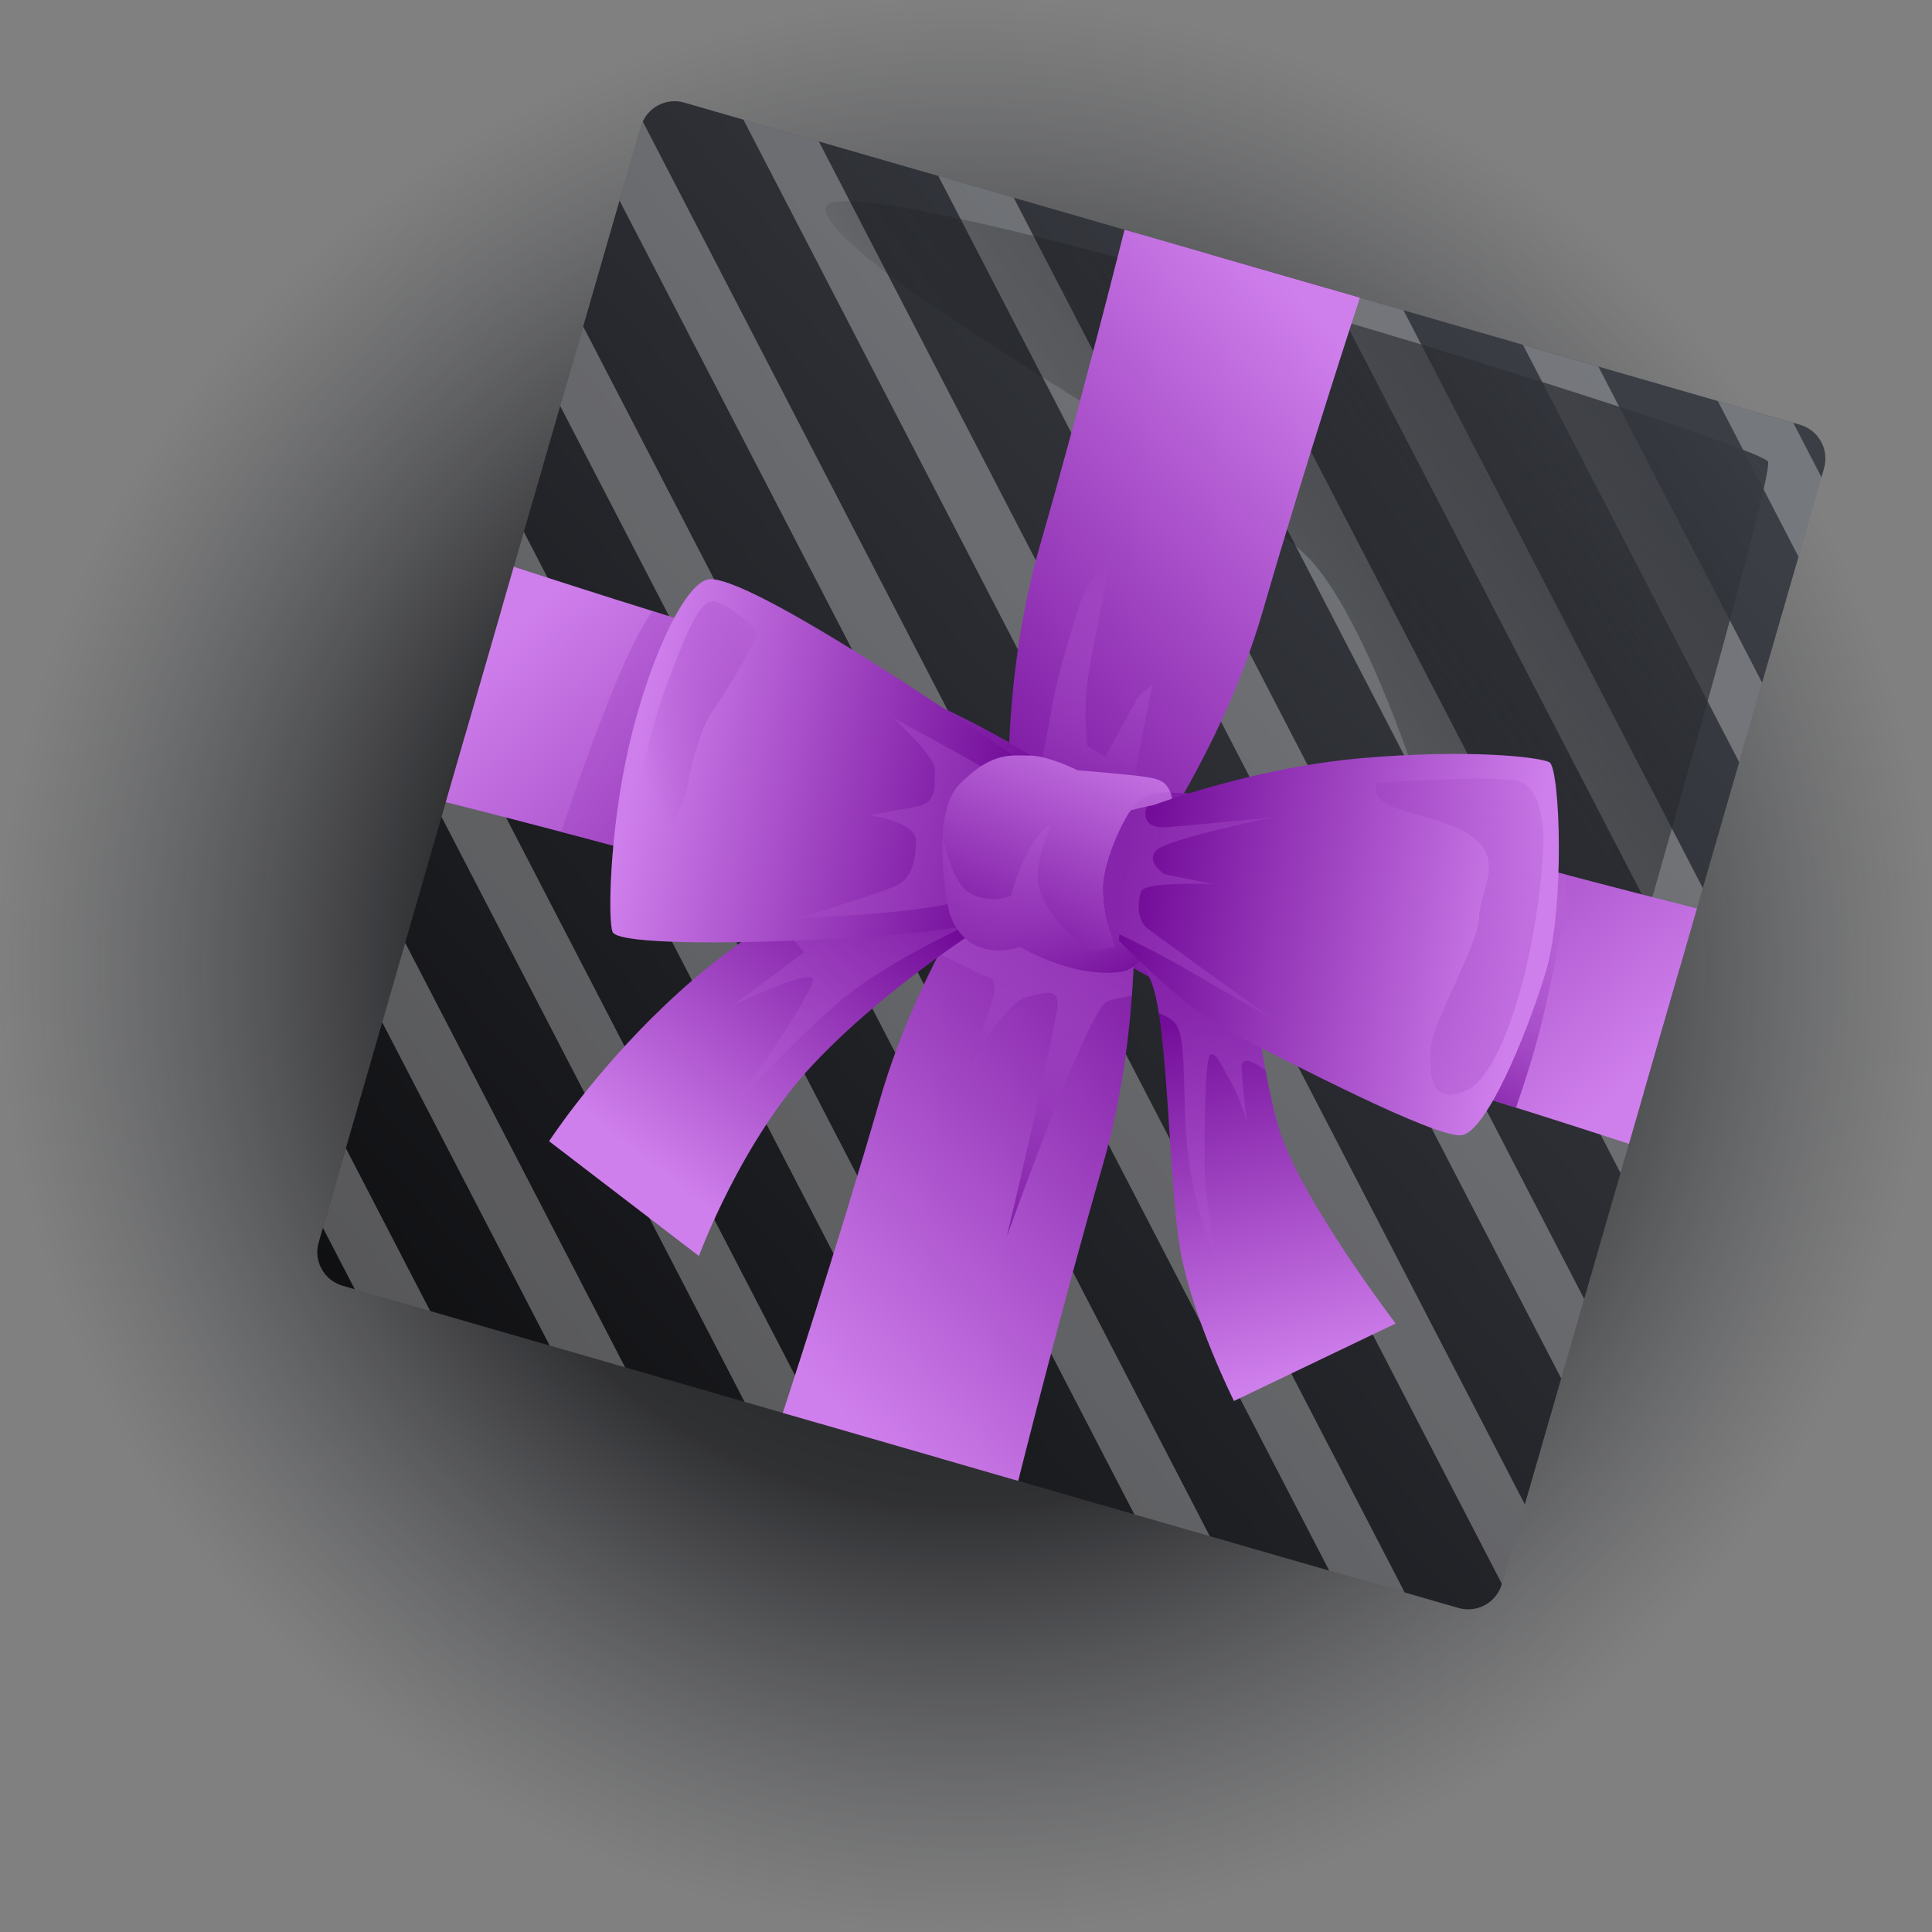 <?xml version="1.0" encoding="UTF-8"?> <svg xmlns="http://www.w3.org/2000/svg" xmlns:xlink="http://www.w3.org/1999/xlink" viewBox="0 0 746.19 746.19"><rect x="0" y="0" width="746.19" height="746.19" fill="#808080" stroke="none"/> <defs> <style>.cls-1{fill:url(#linear-gradient-22);}.cls-1,.cls-2,.cls-3,.cls-4,.cls-5,.cls-6,.cls-7,.cls-8,.cls-9,.cls-10{mix-blend-mode:multiply;}.cls-2{fill:url(#linear-gradient-10);}.cls-3{fill:url(#linear-gradient-19);}.cls-4{fill:url(#linear-gradient-4);}.cls-11{fill:url(#linear-gradient-2);}.cls-11,.cls-12,.cls-13{mix-blend-mode:screen;}.cls-14{fill:url(#linear-gradient-18);}.cls-5{fill:url(#linear-gradient-17);}.cls-15{fill:url(#linear-gradient-20);}.cls-16{isolation:isolate;}.cls-17{fill:#fff;mix-blend-mode:overlay;opacity:.3;}.cls-18{fill:url(#linear-gradient-11);}.cls-6{fill:url(#linear-gradient-6);}.cls-7{fill:url(#radial-gradient);}.cls-19{fill:url(#linear-gradient-16);}.cls-8{fill:url(#linear-gradient-8);}.cls-9{fill:url(#linear-gradient-15);}.cls-20{fill:url(#linear-gradient-5);}.cls-21{fill:url(#linear-gradient-7);}.cls-10{fill:url(#linear-gradient-12);}.cls-22{fill:url(#linear-gradient-9);}.cls-23{fill:url(#linear-gradient-3);}.cls-24{fill:url(#linear-gradient);}.cls-12{fill:url(#linear-gradient-21);}.cls-12,.cls-13{opacity:.6;}.cls-13{fill:url(#linear-gradient-14);}.cls-25{fill:url(#linear-gradient-13);}</style> <radialGradient id="radial-gradient" cx="548.8" cy="375.09" fx="548.8" fy="375.09" r="373.11" gradientTransform="translate(928.58 8.01) rotate(-178.96) scale(1 -1)" gradientUnits="userSpaceOnUse"> <stop offset="0" stop-color="#0b0b0d"></stop> <stop offset=".56" stop-color="#16171a" stop-opacity=".75"></stop> <stop offset="1" stop-color="#3b3e45" stop-opacity="0"></stop> </radialGradient> <linearGradient id="linear-gradient" x1="401.5" y1="-101.66" x2="754.79" y2="462.95" gradientTransform="translate(978.29 353.93) rotate(-163.89) scale(1 -1)" gradientUnits="userSpaceOnUse"> <stop offset="0" stop-color="#3b3e45"></stop> <stop offset="1" stop-color="#0b0b0d"></stop> </linearGradient> <linearGradient id="linear-gradient-2" x1="651.16" y1="108.45" x2="422" y2="272.57" gradientTransform="matrix(1, 0, 0, 1, 0, 0)" gradientUnits="userSpaceOnUse"> <stop offset="0" stop-color="#3b3e45"></stop> <stop offset="1" stop-color="#0b0b0d" stop-opacity="0"></stop> </linearGradient> <linearGradient id="linear-gradient-3" x1="499.05" y1="-82.68" x2="630.37" y2="127.19" gradientTransform="translate(978.29 353.93) rotate(-163.89) scale(1 -1)" gradientUnits="userSpaceOnUse"> <stop offset="0" stop-color="#cf7fec"></stop> <stop offset="1" stop-color="#6f0896"></stop> </linearGradient> <linearGradient id="linear-gradient-4" x1="445.31" y1="222.78" x2="412.8" y2="339.29" gradientTransform="matrix(1, 0, 0, 1, 0, 0)" gradientUnits="userSpaceOnUse"> <stop offset="0" stop-color="#cf7fec" stop-opacity="0"></stop> <stop offset="1" stop-color="#6f0896"></stop> </linearGradient> <linearGradient id="linear-gradient-5" x1="1473.9" y1="-557.1" x2="1605.22" y2="-347.22" gradientTransform="translate(-336 1699.78) rotate(-73.89) scale(1 -1)" xlink:href="#linear-gradient-3"></linearGradient> <linearGradient id="linear-gradient-6" x1="537.91" y1="288.54" x2="484.59" y2="414.16" xlink:href="#linear-gradient-4"></linearGradient> <linearGradient id="linear-gradient-7" x1="1948.32" y1="417.75" x2="2079.64" y2="627.63" gradientTransform="translate(-1681.85 385.49) rotate(16.11) scale(1 -1)" xlink:href="#linear-gradient-3"></linearGradient> <linearGradient id="linear-gradient-8" x1="428.63" y1="308.84" x2="352.79" y2="487.53" xlink:href="#linear-gradient-4"></linearGradient> <linearGradient id="linear-gradient-9" x1="973.46" y1="892.17" x2="1104.79" y2="1102.04" gradientTransform="translate(-367.56 -960.37) rotate(106.11) scale(1 -1)" xlink:href="#linear-gradient-3"></linearGradient> <linearGradient id="linear-gradient-10" x1="114.36" y1="189.78" x2="388.42" y2="355.46" xlink:href="#linear-gradient-4"></linearGradient> <linearGradient id="linear-gradient-11" x1="253.61" y1="452.19" x2="344.78" y2="336.33" gradientTransform="matrix(1, 0, 0, 1, 0, 0)" xlink:href="#linear-gradient-3"></linearGradient> <linearGradient id="linear-gradient-12" x1="275.22" y1="419.93" x2="381.7" y2="306.77" xlink:href="#linear-gradient-4"></linearGradient> <linearGradient id="linear-gradient-13" x1="245.49" y1="290.37" x2="393.37" y2="319.02" gradientTransform="matrix(1, 0, 0, 1, 0, 0)" xlink:href="#linear-gradient-3"></linearGradient> <linearGradient id="linear-gradient-14" x1="326.64" y1="242.3" x2="242.64" y2="292.24" gradientTransform="matrix(1, 0, 0, 1, 0, 0)" gradientUnits="userSpaceOnUse"> <stop offset="0" stop-color="#cf7fec"></stop> <stop offset="1" stop-color="#6f0896" stop-opacity="0"></stop> </linearGradient> <linearGradient id="linear-gradient-15" x1="315.39" y1="312.98" x2="412.16" y2="338.91" xlink:href="#linear-gradient-4"></linearGradient> <linearGradient id="linear-gradient-16" x1="431.46" y1="276.52" x2="385.78" y2="384.13" gradientTransform="matrix(1, 0, 0, 1, 0, 0)" xlink:href="#linear-gradient-3"></linearGradient> <linearGradient id="linear-gradient-17" x1="392.34" y1="299.4" x2="438.28" y2="381.46" xlink:href="#linear-gradient-4"></linearGradient> <linearGradient id="linear-gradient-18" x1="505.76" y1="530.56" x2="468.6" y2="383.46" gradientTransform="matrix(1, 0, 0, 1, 0, 0)" xlink:href="#linear-gradient-3"></linearGradient> <linearGradient id="linear-gradient-19" x1="475.12" y1="491.54" x2="451.12" y2="310.38" xlink:href="#linear-gradient-4"></linearGradient> <linearGradient id="linear-gradient-20" x1="587.75" y1="367.31" x2="433.94" y2="343.05" gradientTransform="matrix(1, 0, 0, 1, 0, 0)" xlink:href="#linear-gradient-3"></linearGradient> <linearGradient id="linear-gradient-21" x1="629.27" y1="328.77" x2="512.75" y2="376.77" xlink:href="#linear-gradient-14"></linearGradient> <linearGradient id="linear-gradient-22" x1="502.42" y1="355.59" x2="380.49" y2="342.43" xlink:href="#linear-gradient-4"></linearGradient> </defs> <g class="cls-16"> <g id="_лой_2"> <g id="BANNER_1"> <g> <circle class="cls-7" cx="373.09" cy="373.09" r="373.09"></circle> <g> <g> <path class="cls-24" d="M132.33,496.59l430.96,124.45c7.18,2.07,14.68-2.07,16.76-9.25l124.45-430.96c2.07-7.18-2.07-14.68-9.25-16.76L264.29,39.63c-7.18-2.07-14.68,2.07-16.76,9.25L123.08,479.84c-2.07,7.18,2.07,14.68,9.25,16.76Z"></path> <path class="cls-17" d="M247.53,48.88l-8.25,28.57,274.11,529.18,29.13,8.41L248.26,46.96c-.28,.61-.54,1.25-.73,1.92Zm-31.16,107.92l221.75,428.1,29.13,8.41L225.24,126.09l-8.87,30.71Zm-45.83,158.7l117.03,225.93,29.13,8.41L179.41,284.78l-8.87,30.71Zm-22.91,79.35l64.67,124.84,29.13,8.41-84.93-163.97-8.87,30.71Zm-22.91,79.35l12.31,23.76,29.13,8.41-32.57-62.88-8.87,30.71Zm68.74-238.04l169.39,327.01,29.13,8.41L202.32,205.43l-8.87,30.71Zm394.76-102.97l83.49,161.19,8.87-30.71-63.23-122.06-29.13-8.41Zm-75.27-21.74l135.85,262.27,8.87-30.71-115.59-223.15-29.13-8.41Zm179.68,51.89l-29.13-8.41,31.13,60.1,8.87-30.71-10.87-20.98ZM362.4,67.96l240.58,464.44,8.87-30.71L391.53,76.37l-29.13-8.41Zm-75.27-21.74l292.94,565.53,8.87-30.71L316.26,54.64l-29.13-8.41Zm150.55,43.47l188.21,363.36,8.87-30.71L466.8,98.11l-29.13-8.41Z"></path> <path class="cls-11" d="M624.38,394.48s60.7-209.13,58.5-216.14c-2.2-7.01-369.47-121.67-364.11-97.18,5.36,24.49,161.85,106.3,188.03,135.81,26.18,29.51,51.29,118.24,51.29,118.24,0,0,53.33,69.49,66.29,59.27Z"></path> </g> <g> <path class="cls-23" d="M479.77,101.86l45.46,13.13s-21.33,65.02-37.47,120.91c-16.14,55.89-50.15,101.32-50.15,101.32l-23.81-6.88-23.81-6.88s-4.56-56.57,11.58-112.46c16.14-55.89,32.75-122.27,32.75-122.27l45.46,13.13Z"></path> <path class="cls-4" d="M400.2,307.04c-.39-1.16,4.65-24.77,6.19-34.45s7.74-30.58,10.45-38.71c2.71-8.13,13.94-25.94,13.94-25.94,0,0-9.29,43.74-10.84,55.74s0,24.39,0,24.39l6.97,4.26s10.84-19.74,12-22.06,6.19-5.81,6.19-5.81l-6.58,32.9,6.58,18.58-15.87,9.68-29.03-18.58Z"></path> </g> <g> <path class="cls-20" d="M642.27,396.32l-13.13,45.46s-65.02-21.33-120.91-37.47c-55.89-16.14-101.32-50.15-101.32-50.15l6.88-23.81,6.88-23.81s56.57-4.56,112.46,11.58c55.89,16.14,122.27,32.75,122.27,32.75l-13.13,45.46Z"></path> <path class="cls-6" d="M500.33,318.65l-58.84,2.06s-19.08-1.1-26.92,6.91l-.78,2.71-2.35,8.13c.67,6.26,3.55,14.95,7,23.6,16.95,11.04,50.83,30.98,89.79,42.24,26.33,7.6,54.68,16.36,77.31,23.49,3.77-10.96,7.72-23.46,10.27-34.3,5.5-23.37,9.77-45.91,8.86-55.73-19.87-5.25-43.17-11.54-65.3-17.86l-39.04-1.24Z"></path> </g> <g> <path class="cls-21" d="M347.81,558.82l-45.46-13.13s21.33-65.02,37.47-120.91c16.14-55.89,50.15-101.32,50.15-101.32l23.81,6.88,23.81,6.88s4.56,56.57-11.58,112.46c-16.14,55.89-32.75,122.27-32.75,122.27l-45.46-13.13Z"></path> <path class="cls-8" d="M437.9,342.47l-52.46-12.56c-5.08,7.48-13.78,21.04-22.73,38.4,6.67,3.25,13.56,6.63,15.3,7.63,3.61,2.06,8.26,.52,5.16,10.84-3.1,10.32-8.77,23.74-8.77,23.74,0,0,14.97-23.74,21.68-25.29s12.39-4.13,12.39,2.58-19.61,89.81-19.61,89.81c0,0,31.48-88.26,38.71-90.84,2.03-.73,5.57-1.49,9.61-2.22,1.4-19.14,1.07-34.47,.73-42.09Z"></path> </g> <g> <path class="cls-22" d="M185.31,264.36l13.13-45.46s65.02,21.33,120.91,37.47c55.89,16.14,101.32,50.15,101.32,50.15l-6.88,23.81-6.88,23.81s-56.57,4.56-112.46-11.58c-55.89-16.14-122.27-32.75-122.27-32.75l13.13-45.46Z"></path> <path class="cls-2" d="M319.34,256.37c-22.56-6.52-46.62-13.88-67.28-20.34-10.16,13-26,57.47-35.31,85.27,22.91,6.02,51.45,13.7,77.69,21.27,55.89,16.14,112.46,11.58,112.46,11.58l6.88-23.81,6.88-23.81s-45.43-34.01-101.32-50.15Z"></path> </g> <g> <path class="cls-18" d="M379.04,358.16s-37.37,23.51-65.1,53.06c-27.73,29.55-44,73.88-44,73.88l-57.87-44.33s68.11-104.78,153.71-106.12l13.26,23.51Z"></path> <path class="cls-10" d="M326,385.36c17.18-14.1,47.02-27.71,47.02-27.71,0,0-1.49-11.27-3.01-15.53l-.87-1.54c-.06-.04-.12-.06-.19-.06-1.81,0-15.37,0-23.06,4.03-4.78,2.51-20.75,3.06-32.14,3.13-7.16,3.41-14.07,7.34-20.69,11.63l13.05,3.38,4.52,5.04-27.58,20.65s28.03-13.6,30.74-10.58c2.71,3.02-31.19,50.37-31.19,50.37,0,0,26.22-28.71,43.4-42.82Z"></path> </g> <g> <path class="cls-25" d="M396.59,295.43s-103.23-72.26-122.32-71.74c-9.55,.26-24,32.06-31.48,65.03-7.48,32.97-8,67.1-6.19,71.23,3.61,8.26,128,2.06,137.29-3.1,9.29-5.16,22.71-61.42,22.71-61.42Z"></path> <path class="cls-13" d="M243.81,322.91s3.87-32.13,13.55-58.06c9.68-25.94,13.94-33.68,18.97-32.52,5.03,1.16,15.87,10.06,15.87,12.39s-9.68,19.35-16.65,29.42c-6.97,10.06-10.45,31.35-10.45,31.35,0,0-10.45,35.61-21.29,17.42Z"></path> <path class="cls-9" d="M308.07,354.65s61.16-2.32,65.42-8.52c4.26-6.19,18.97-41.42,13.55-45.29-5.42-3.87-42.19-23.61-42.19-23.61,0,0,16.65,15.1,16.26,20.13-.39,5.03,1.16,12.39-6.19,13.94-7.35,1.55-19.35,3.48-19.35,3.48,0,0,18.19,2.71,18.19,9.68s-1.16,13.94-6.58,17.03c-5.42,3.1-39.1,13.16-39.1,13.16Z"></path> </g> <g> <path class="cls-19" d="M366.66,352.68s-8.26-37.64,4.12-50.02c12.39-12.39,19.61-10.84,26.84-10.84s18.58,5.68,18.58,5.68c0,0,19.61,1.55,26.32,2.58,6.71,1.03,10.32,2.06,10.84,14.45,.52,12.39-2.06,58.84-21.16,60.9-19.1,2.06-38.19-9.81-38.19-9.81,0,0-20.12,7.66-27.35-12.94Z"></path> <path class="cls-5" d="M440.23,371.27c-2.28,2.33-4.94,3.82-8.03,4.16-19.09,2.06-38.19-9.81-38.19-9.81,0,0-20.12,7.66-27.35-12.94,0,0-3.38-15.45-2.57-29.8,1.48,6.94,4.58,18.11,9.79,21.58,7.74,5.16,16.52,1.55,16.52,1.55,0,0,6.19-23.23,16-27.87,0,0-7.23,13.41-5.17,24.25,2.07,10.84,18.07,24.78,20.65,24.78s8.77-1.55,8.77-1.55c0,0-.94-2.43-1.96-6.06-1.61-5.7-3.43-14.36-2.17-21.3,1.56-8.57,6.06-19.2,10.17-25.22,1.34-1.96,2.63-3.43,3.77-4.19,4.65-3.1,6.19-2.07,11.35-3.1,.04,0,.07,0,.1,0,.31,.78,.57,1.68,.79,2.73,.34,1.63,.56,3.62,.66,6.05,.44,10.38-1.31,44.7-13.13,56.75Z"></path> </g> <g> <path class="cls-14" d="M539.04,511.17l-62.45,29.93s-16-32-20.65-57.8c-4.64-25.81-4.64-88.26-11.35-104.26-1.17-2.79-2.62-5.44-4.23-7.91-3.91-6.05-8.71-11.03-12.43-14.44-.8-3.29-1.53-7.15-1.76-10.97l14.29-19.84s5.2,3.96,11.84,9.87h.01c7.56,6.71,16.97,15.93,22.73,24.71,10.42,15.88,10.84,49.03,19.1,75.87,8.26,26.84,44.9,74.84,44.9,74.84Z"></path> <path class="cls-3" d="M479.56,411.94c0-3.85,4.12-2.31,9.21,1.46-3.09-16.63-5.19-33.21-9.8-45.08-8.07-5.55-16.05-9.8-16.05-9.8l-28.83,4.4c2.15,2.43,4.33,5.18,6.28,8.2,1.61,2.47,3.06,5.12,4.23,7.91,1.19,2.83,2.17,7.13,3,12.42,2.07,.62,4.25,1.66,6.03,3.45,5.03,5.03,2.71,25.94,5.03,49.16,2.32,23.23,10.84,41.03,10.84,41.03,0,0-4.26-23.23-4.26-34.84s0-42.19,2.32-42.97c2.32-.77,3.87,3.87,7.35,9.68,3.48,5.81,6.58,15.87,6.58,15.87,0,0-1.94-16.65-1.94-20.9Z"></path> </g> <g> <path class="cls-15" d="M596.85,375.94c-7.74,25.29-22.71,60.39-32,62.45-9.29,2.07-70.2-29.93-88.78-39.22-10.31-5.15-24.43-16.98-35.84-27.9-4.37-4.18-8.34-8.22-11.54-11.71-1.61-5.7-3.43-14.36-2.17-21.3,1.56-8.57,6.06-19.2,10.17-25.22,4.93-1.3,8.93-2.13,8.93-2.13,0,0,2.57-.96,7.08-2.44,13.02-4.28,42.26-12.94,72.92-15.62,41.29-3.62,68.65-.52,72.78,1.54,4.12,2.07,6.19,56.26-1.55,81.55Z"></path> <path class="cls-12" d="M531.81,302.4s48.77-3.48,55.74-.39c6.97,3.1,8.94,15.67,8.52,24.77-1.94,41.42-15.48,88.26-29.81,94.45-14.32,6.19-14.32-7.35-13.55-17.03s18.58-40.26,18.58-49.94,10.45-22.45-3.48-31.74c-13.94-9.29-39.87-8.13-36-20.13Z"></path> <path class="cls-1" d="M491.17,393.36s-42.97-30.97-47.61-34.45c-4.65-3.48-4.26-10.84-2.71-14.71s27.87-2.71,27.87-2.71l-18.97-3.87s-6.97-4.26-3.48-8.9c3.48-4.65,46.45-13.16,46.45-13.16,0,0-31.74,3.1-41.03,3.87s-9.29-3.48-9.29-5.81c0-.52,.34-1.3,.85-2.19-1.63,.37-3.96,.92-6.56,1.61-4.11,6.02-8.61,16.65-10.17,25.22-1.26,6.94,.56,15.6,2.17,21.3,1.07,1.16,2.23,2.39,3.45,3.66l.19-2.38s5.03,2.32,15.48,7.74c10.45,5.42,41.81,24.39,43.35,24.77Z"></path> </g> </g> </g> </g> </g> </g> </svg> 